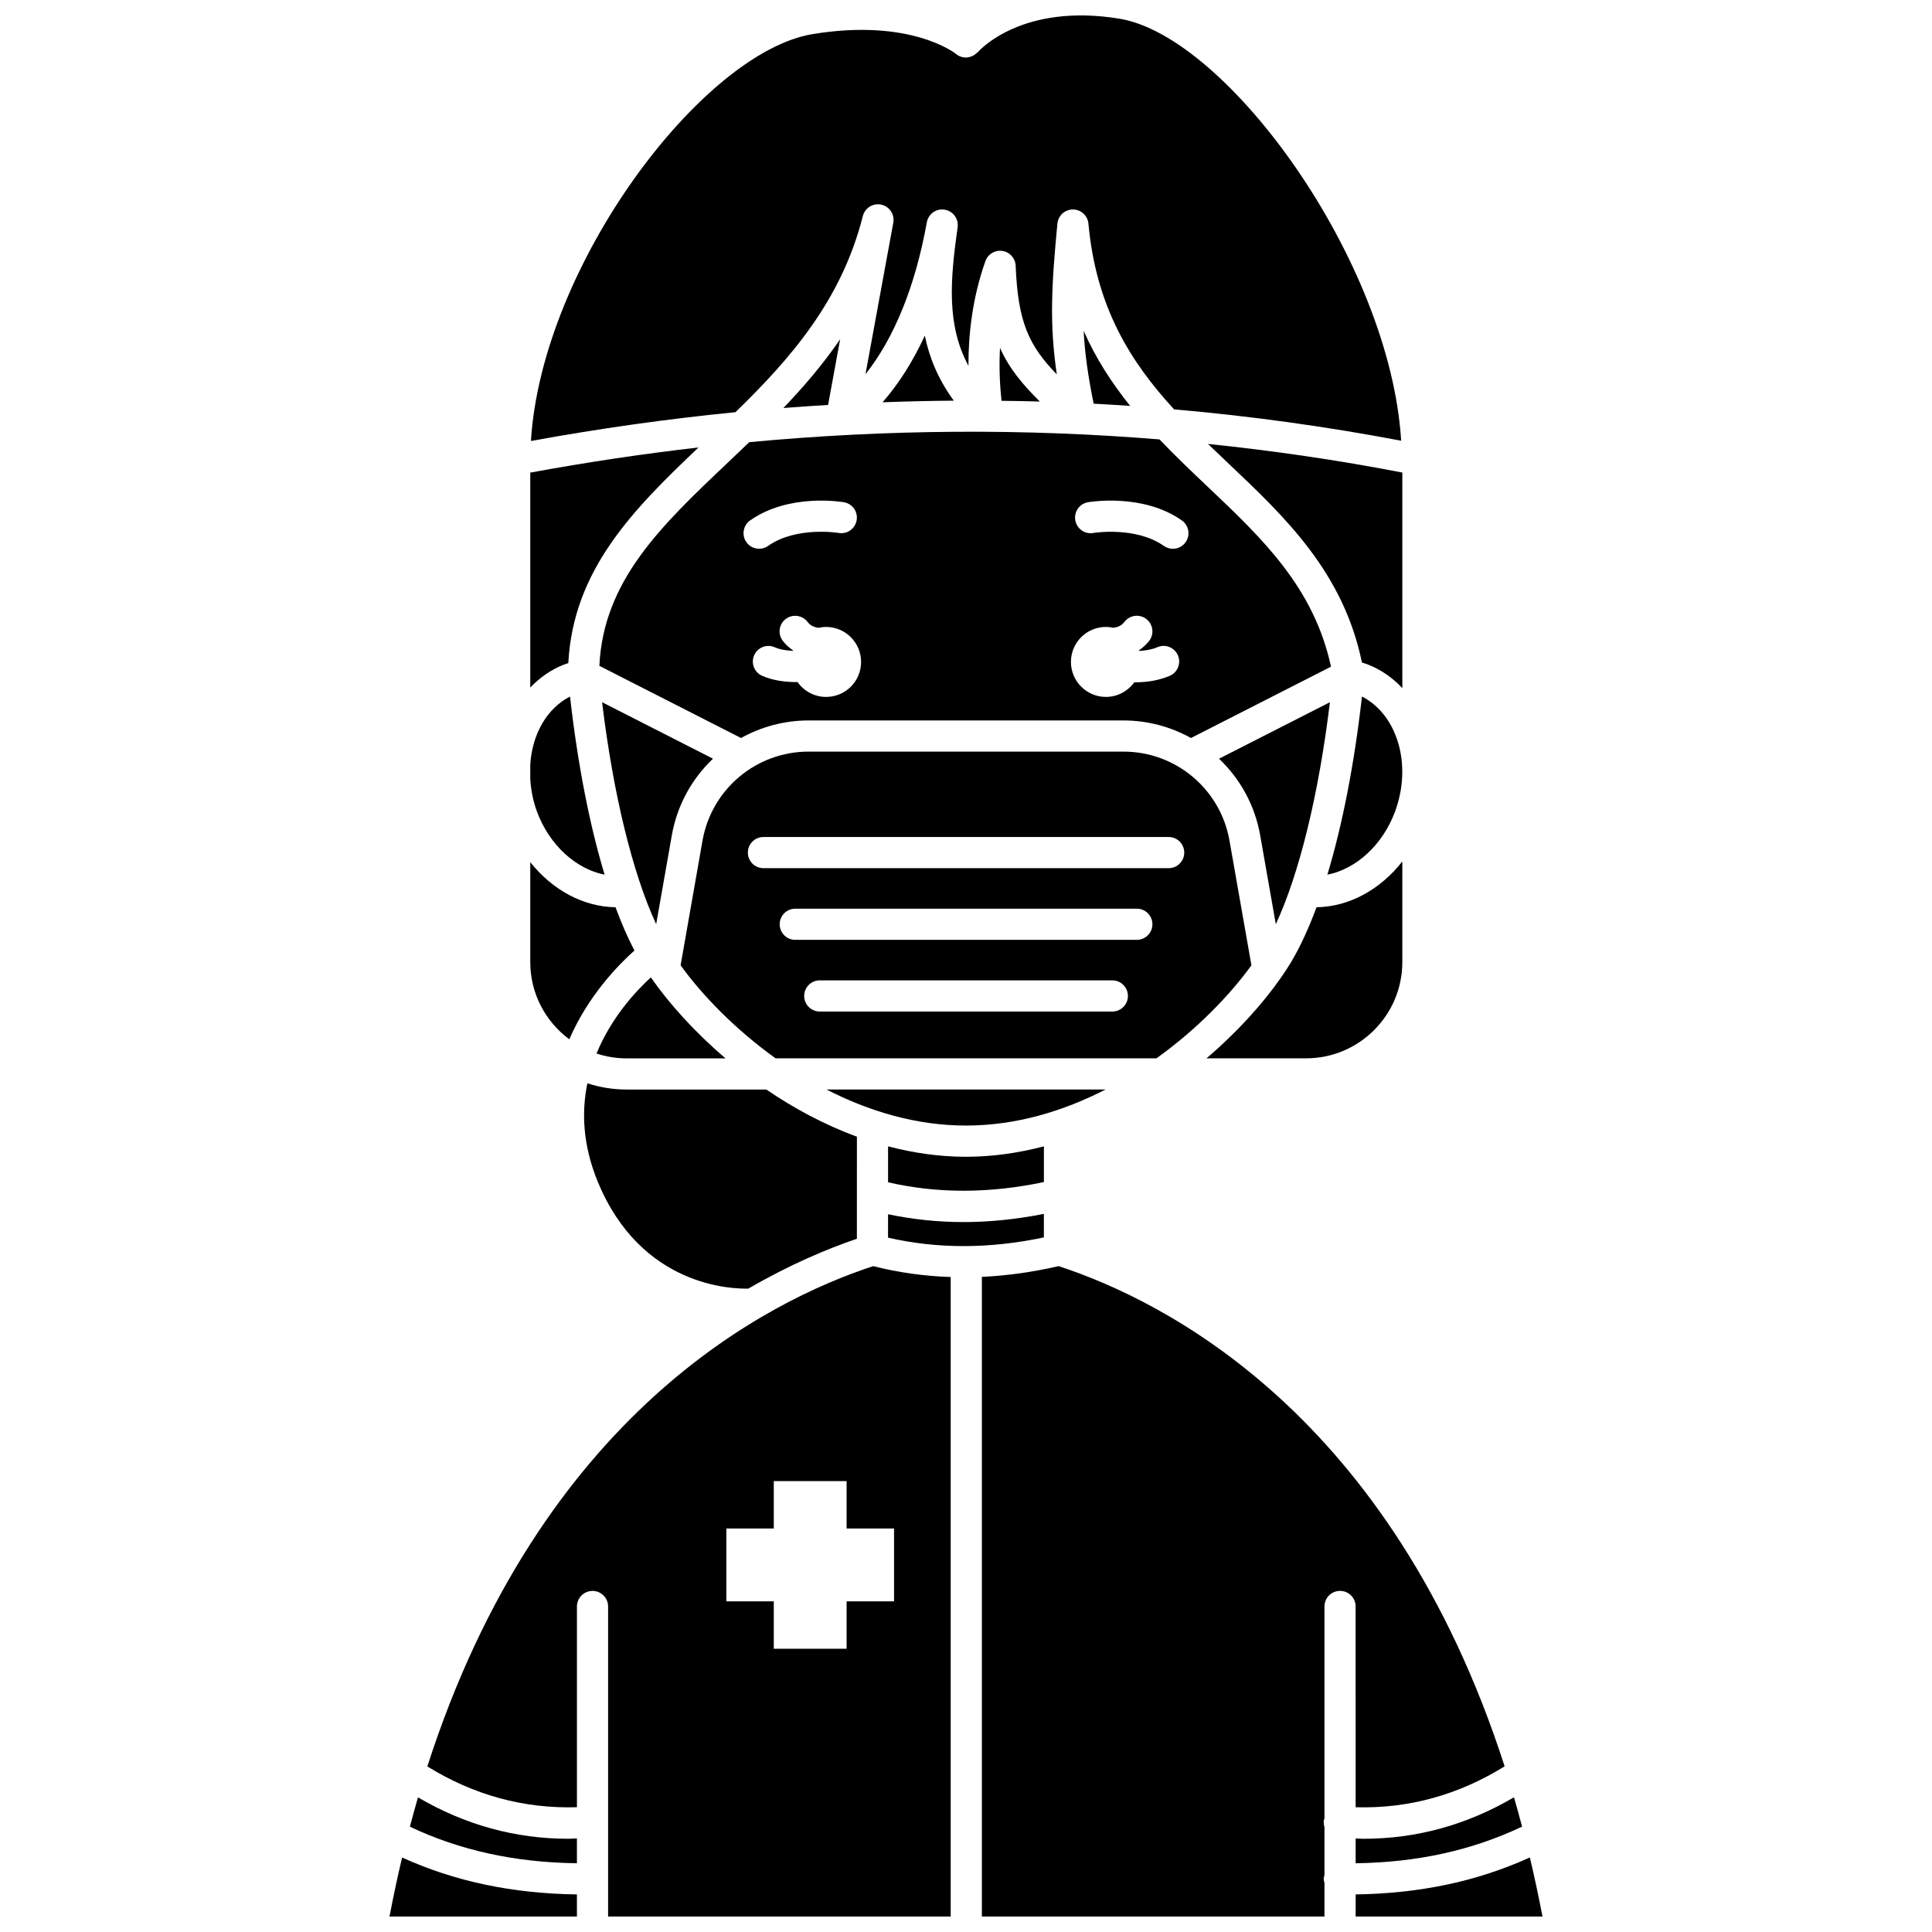 <?xml version="1.0" encoding="UTF-8"?>
<!-- Uploaded to: ICON Repo, www.iconrepo.com, Generator: ICON Repo Mixer Tools -->
<svg width="800px" height="800px" version="1.1" viewBox="144 144 512 512" xmlns="http://www.w3.org/2000/svg">
 <defs>
  <clipPath id="e">
   <path d="m247 636h50v15.902h-50z"/>
  </clipPath>
  <clipPath id="d">
   <path d="m257 479h139v172.9h-139z"/>
  </clipPath>
  <clipPath id="c">
   <path d="m503 636h50v15.902h-50z"/>
  </clipPath>
  <clipPath id="b">
   <path d="m404 479h139v172.9h-139z"/>
  </clipPath>
  <clipPath id="a">
   <path d="m284 148.09h232v112.91h-232z"/>
  </clipPath>
 </defs>
 <path d="m513.72 359.02c4.57-12.434 0.586-25.617-8.785-30.438-2.027 17.918-5.184 34.043-9.168 47.215 7.574-1.48 14.664-7.832 17.953-16.777z"/>
 <path d="m431.18 231.68c0.297 5.863 1.148 11.926 2.648 19.301 3.231 0.168 6.453 0.371 9.676 0.59-4.734-5.906-9.004-12.379-12.324-19.891z"/>
 <path d="m310.04 424.48h26.234c-8.25-7.035-14.938-14.527-19.59-21.184-0.039-0.055-0.078-0.098-0.113-0.152-0.027-0.043-0.062-0.082-0.09-0.125-3.969 3.625-10.469 10.598-14.391 20.176 2.5 0.824 5.172 1.285 7.949 1.285z"/>
 <path d="m409.01 236.18c-0.277 5.144-0.043 9.91 0.402 14.035 3.391 0.043 6.777 0.094 10.156 0.195-4.676-4.617-8.168-8.855-10.559-14.23z"/>
 <path d="m477.96 365.36 4.144 23.562c6.266-13.496 11.406-34.574 14.332-58.824l-29.383 14.969c5.551 5.269 9.496 12.266 10.906 20.293z"/>
 <path d="m322.04 365.36c1.414-8.023 5.359-15.027 10.906-20.297l-29.383-14.969c2.93 24.25 8.066 45.324 14.332 58.82z"/>
 <path d="m336.89 266.59c-17.68 16.738-32.992 31.297-34.051 53.867l37.543 19.125c5.328-2.965 11.438-4.656 17.91-4.656h83.414c6.473 0 12.582 1.691 17.91 4.656l37.109-18.906c-4.523-20.98-18.199-33.98-32.668-47.68-4.301-4.07-8.621-8.188-12.773-12.543-35.809-2.934-72.117-2.715-108.73 0.727-1.895 1.824-3.801 3.648-5.664 5.41zm95.426 10.512c0.598-0.098 14.59-2.441 24.891 4.824 1.863 1.312 2.312 3.891 0.996 5.758-0.801 1.141-2.082 1.75-3.379 1.75-0.82 0-1.652-0.246-2.375-0.754-7.469-5.262-18.609-3.457-18.723-3.438-2.234 0.402-4.379-1.125-4.762-3.371-0.383-2.246 1.109-4.383 3.352-4.769zm4.758 33.039c0.691 0 1.355 0.086 2.004 0.23 1.102-0.148 2.137-0.547 2.918-1.57 1.391-1.809 3.981-2.152 5.789-0.762s2.152 3.984 0.762 5.789c-0.793 1.027-1.734 1.836-2.746 2.543 0.016 0.047 0.023 0.09 0.043 0.133 1.66-0.074 3.379-0.352 4.894-0.996 2.078-0.91 4.523 0.07 5.422 2.168 0.898 2.094-0.074 4.523-2.168 5.422-2.871 1.234-6.09 1.719-9.129 1.719-0.086 0-0.168-0.012-0.262-0.012-1.684 2.34-4.414 3.883-7.519 3.883-5.121 0-9.273-4.156-9.273-9.273-0.008-5.117 4.144-9.273 9.266-9.273zm-74.145 18.551c-3.137 0-5.902-1.57-7.578-3.953-0.125 0-0.238 0.02-0.367 0.02-3.117 0-6.348-0.48-9.027-1.676-2.082-0.934-3.016-3.375-2.086-5.457 0.93-2.074 3.356-3.023 5.457-2.086 1.355 0.602 3.098 0.871 4.844 0.934 0.012-0.031 0.02-0.066 0.027-0.094-1.012-0.707-1.957-1.512-2.746-2.543-1.391-1.809-1.051-4.398 0.762-5.789s4.402-1.043 5.789 0.762c0.785 1.023 1.816 1.422 2.918 1.57 0.645-0.141 1.312-0.23 2.004-0.23 5.121 0 9.273 4.156 9.273 9.273 0.004 5.121-4.144 9.27-9.27 9.27zm4.734-51.59c2.246 0.391 3.75 2.531 3.356 4.777-0.391 2.242-2.523 3.758-4.766 3.356-0.117-0.02-11.238-1.82-18.699 3.438-0.723 0.508-1.551 0.754-2.375 0.754-1.297 0-2.578-0.605-3.379-1.75-1.312-1.863-0.867-4.438 0.996-5.758 10.297-7.25 24.277-4.922 24.867-4.816z"/>
 <path d="m379.35 447.79-0.004 9.527c13.055 3.008 26.918 2.984 41.297-0.062l0.004-9.465c-6.633 1.738-13.531 2.766-20.648 2.766-7.109 0.004-14.012-1.027-20.648-2.766z"/>
 <path d="m363.03 432.73c11.145 5.723 23.684 9.555 36.973 9.555s25.828-3.832 36.973-9.555z"/>
 <path d="m503.26 631.21v6.574c16.418-0.227 30.902-3.449 44.105-9.707-0.699-2.629-1.402-5.234-2.144-7.777-12.441 7.301-25.805 10.996-39.879 10.996-0.688 0-1.391-0.066-2.082-0.086z"/>
 <path d="m377.89 250.61c6.301-0.234 12.59-0.383 18.867-0.434-4.07-5.574-6.457-11.309-7.672-17.227-3.141 6.824-6.891 12.742-11.195 17.66z"/>
 <path d="m351.61 252.13c3.953-0.309 7.898-0.578 11.844-0.816l3.195-17.418c-4.559 6.676-9.715 12.656-15.039 18.234z"/>
 <path d="m302.43 457.2c11.48 27.836 35.621 28.402 39.898 28.293 10.98-6.379 20.926-10.539 28.754-13.215l0.008-27.047c-8.668-3.168-16.734-7.535-24.004-12.496h-37.047c-3.621 0-7.102-0.586-10.379-1.648-1.57 7.606-1.242 16.387 2.769 26.113z"/>
 <g clip-path="url(#e)">
  <path d="m247.22 651.9h49.672v-5.859c-17.113-0.223-32.359-3.438-46.328-9.781-1.203 5.051-2.316 10.273-3.344 15.641z"/>
 </g>
 <g clip-path="url(#d)">
  <path d="m257.25 612.12c12.285 7.606 25.57 11.238 39.645 10.812v-53.191c0-2.285 1.848-4.129 4.129-4.129 2.285 0 4.129 1.848 4.129 4.129v82.16h90.793v-169.48c-7.012-0.234-13.871-1.184-20.535-2.883-27.953 9.137-88.09 39.176-118.16 132.58zm123.68-43.75h-12.57v12.57h-19.301v-12.57h-12.57v-19.301h12.57v-12.57h19.301v12.57h12.57z"/>
 </g>
 <path d="m254.77 620.32c-0.738 2.539-1.445 5.144-2.144 7.773 13.246 6.273 27.781 9.477 44.266 9.688v-6.582c-0.762 0.02-1.527 0.094-2.285 0.094-14.055 0-27.406-3.688-39.836-10.973z"/>
 <path d="m294.87 419.43c4.984-11.551 13.016-19.742 17.262-23.535-1.762-3.348-3.441-7.203-5.016-11.465-8.574-0.121-16.742-4.598-22.59-11.949v26.484c0 8.383 4.078 15.812 10.344 20.465z"/>
 <g clip-path="url(#c)">
  <path d="m549.43 636.24c-13.926 6.336-29.121 9.555-46.168 9.801v5.863h49.516c-1.035-5.375-2.148-10.605-3.348-15.664z"/>
 </g>
 <path d="m294.61 319.73c1.281-24.688 17.164-40.691 34.508-57.152-14.824 1.707-29.691 3.926-44.59 6.672v56.953c2.481-2.606 5.445-4.703 8.867-6.062 0.391-0.152 0.812-0.273 1.215-0.41z"/>
 <g clip-path="url(#b)">
  <path d="m503.26 622.94c14.012 0.395 27.238-3.25 39.48-10.844-30.09-93.414-90.27-123.44-118.21-132.56-6.883 1.59-13.664 2.535-20.324 2.848v169.52h90.789v-8.941c-0.09-0.352-0.207-0.699-0.203-1.082 0.004-0.332 0.125-0.625 0.203-0.934v-12.793c-0.16-0.5-0.234-1.039-0.191-1.598 0.02-0.234 0.133-0.43 0.191-0.652v-56.172c0-2.285 1.848-4.129 4.129-4.129 2.285 0 4.129 1.848 4.129 4.129z"/>
 </g>
 <path d="m420.64 465.69c-7.223 1.426-14.336 2.172-21.305 2.172-6.812 0-13.484-0.711-19.992-2.074l-0.004 6.199c13.055 3.012 26.918 2.984 41.297-0.062z"/>
 <path d="m304.23 375.8c-3.984-13.172-7.141-29.297-9.168-47.215-6.207 3.191-9.996 10.027-10.535 17.941v4.074c0.203 2.785 0.719 5.621 1.75 8.422 3.293 8.945 10.383 15.297 17.953 16.777z"/>
 <path d="m515.63 398.96v-26.668c-5.856 7.469-14.094 12.016-22.742 12.137-2.09 5.641-4.348 10.555-6.75 14.562-0.797 1.328-1.711 2.723-2.699 4.141-0.039 0.055-0.074 0.102-0.113 0.152-4.656 6.656-11.344 14.148-19.59 21.184h26.387c14.059 0.008 25.508-11.434 25.508-25.508z"/>
 <path d="m515.63 269.23c-17.027-3.293-34.207-5.793-51.504-7.586 1.852 1.789 3.727 3.566 5.613 5.356 14.906 14.117 30.27 28.723 35.191 52.578 0.574 0.172 1.141 0.355 1.676 0.566 3.488 1.387 6.512 3.539 9.027 6.219v-57.133z"/>
 <path d="m475.64 399.82-5.809-33.035c-2.406-13.676-14.23-23.602-28.121-23.602h-83.414c-13.887 0-25.715 9.922-28.125 23.605l-5.805 33.031c5.731 7.918 14.414 16.938 25.18 24.652h100.92c10.762-7.715 19.441-16.738 25.172-24.652zm-129.32-25.746c-2.285 0-4.129-1.848-4.129-4.129 0-2.285 1.848-4.129 4.129-4.129h107.39c2.285 0 4.129 1.848 4.129 4.129 0 2.285-1.848 4.129-4.129 4.129zm92.461 37.992h-77.535c-2.285 0-4.129-1.848-4.129-4.129 0-2.285 1.848-4.129 4.129-4.129h77.535c2.285 0 4.129 1.848 4.129 4.129 0 2.285-1.844 4.129-4.129 4.129zm6.492-18.996h-90.516c-2.285 0-4.129-1.848-4.129-4.129 0-2.285 1.848-4.129 4.129-4.129h90.516c2.285 0 4.129 1.848 4.129 4.129 0 2.285-1.852 4.129-4.129 4.129z"/>
 <g clip-path="url(#a)">
  <path d="m372.66 201.26c0.547-2.16 2.711-3.512 4.887-3.023 2.176 0.477 3.586 2.594 3.184 4.781l-7.371 40.156c7.648-9.641 13.195-23.316 16.262-40.266 0.406-2.215 2.484-3.715 4.723-3.344 2.219 0.359 3.746 2.426 3.434 4.652-2 14.223-2.934 25.922 2.867 36.727-0.023-8.395 1.062-18.055 4.496-27.742 0.656-1.867 2.559-3.008 4.512-2.699 1.957 0.293 3.426 1.941 3.508 3.918 0.59 14.891 3.453 21.109 10.898 28.789-1.969-13.508-1.398-23.582 0.164-39.957 0.203-2.121 1.977-3.738 4.109-3.738h0.008c2.137 0.004 3.91 1.633 4.106 3.754 2.035 22.238 11.184 36.668 22.695 49.219 20.23 1.762 40.305 4.535 60.18 8.312-2.934-47.77-46.141-107.19-74.68-111.85-25.762-4.207-37.047 8.34-37.512 8.875-0.078 0.09-0.191 0.129-0.277 0.211-1.508 1.477-3.883 1.633-5.512 0.25-0.258-0.203-12.059-9.504-37.957-5.254-29.191 4.769-71.789 61.117-74.684 107.83 18.121-3.297 36.195-5.852 54.203-7.629 14.453-14.062 28.082-29.516 33.758-51.977z"/>
 </g>
</svg>